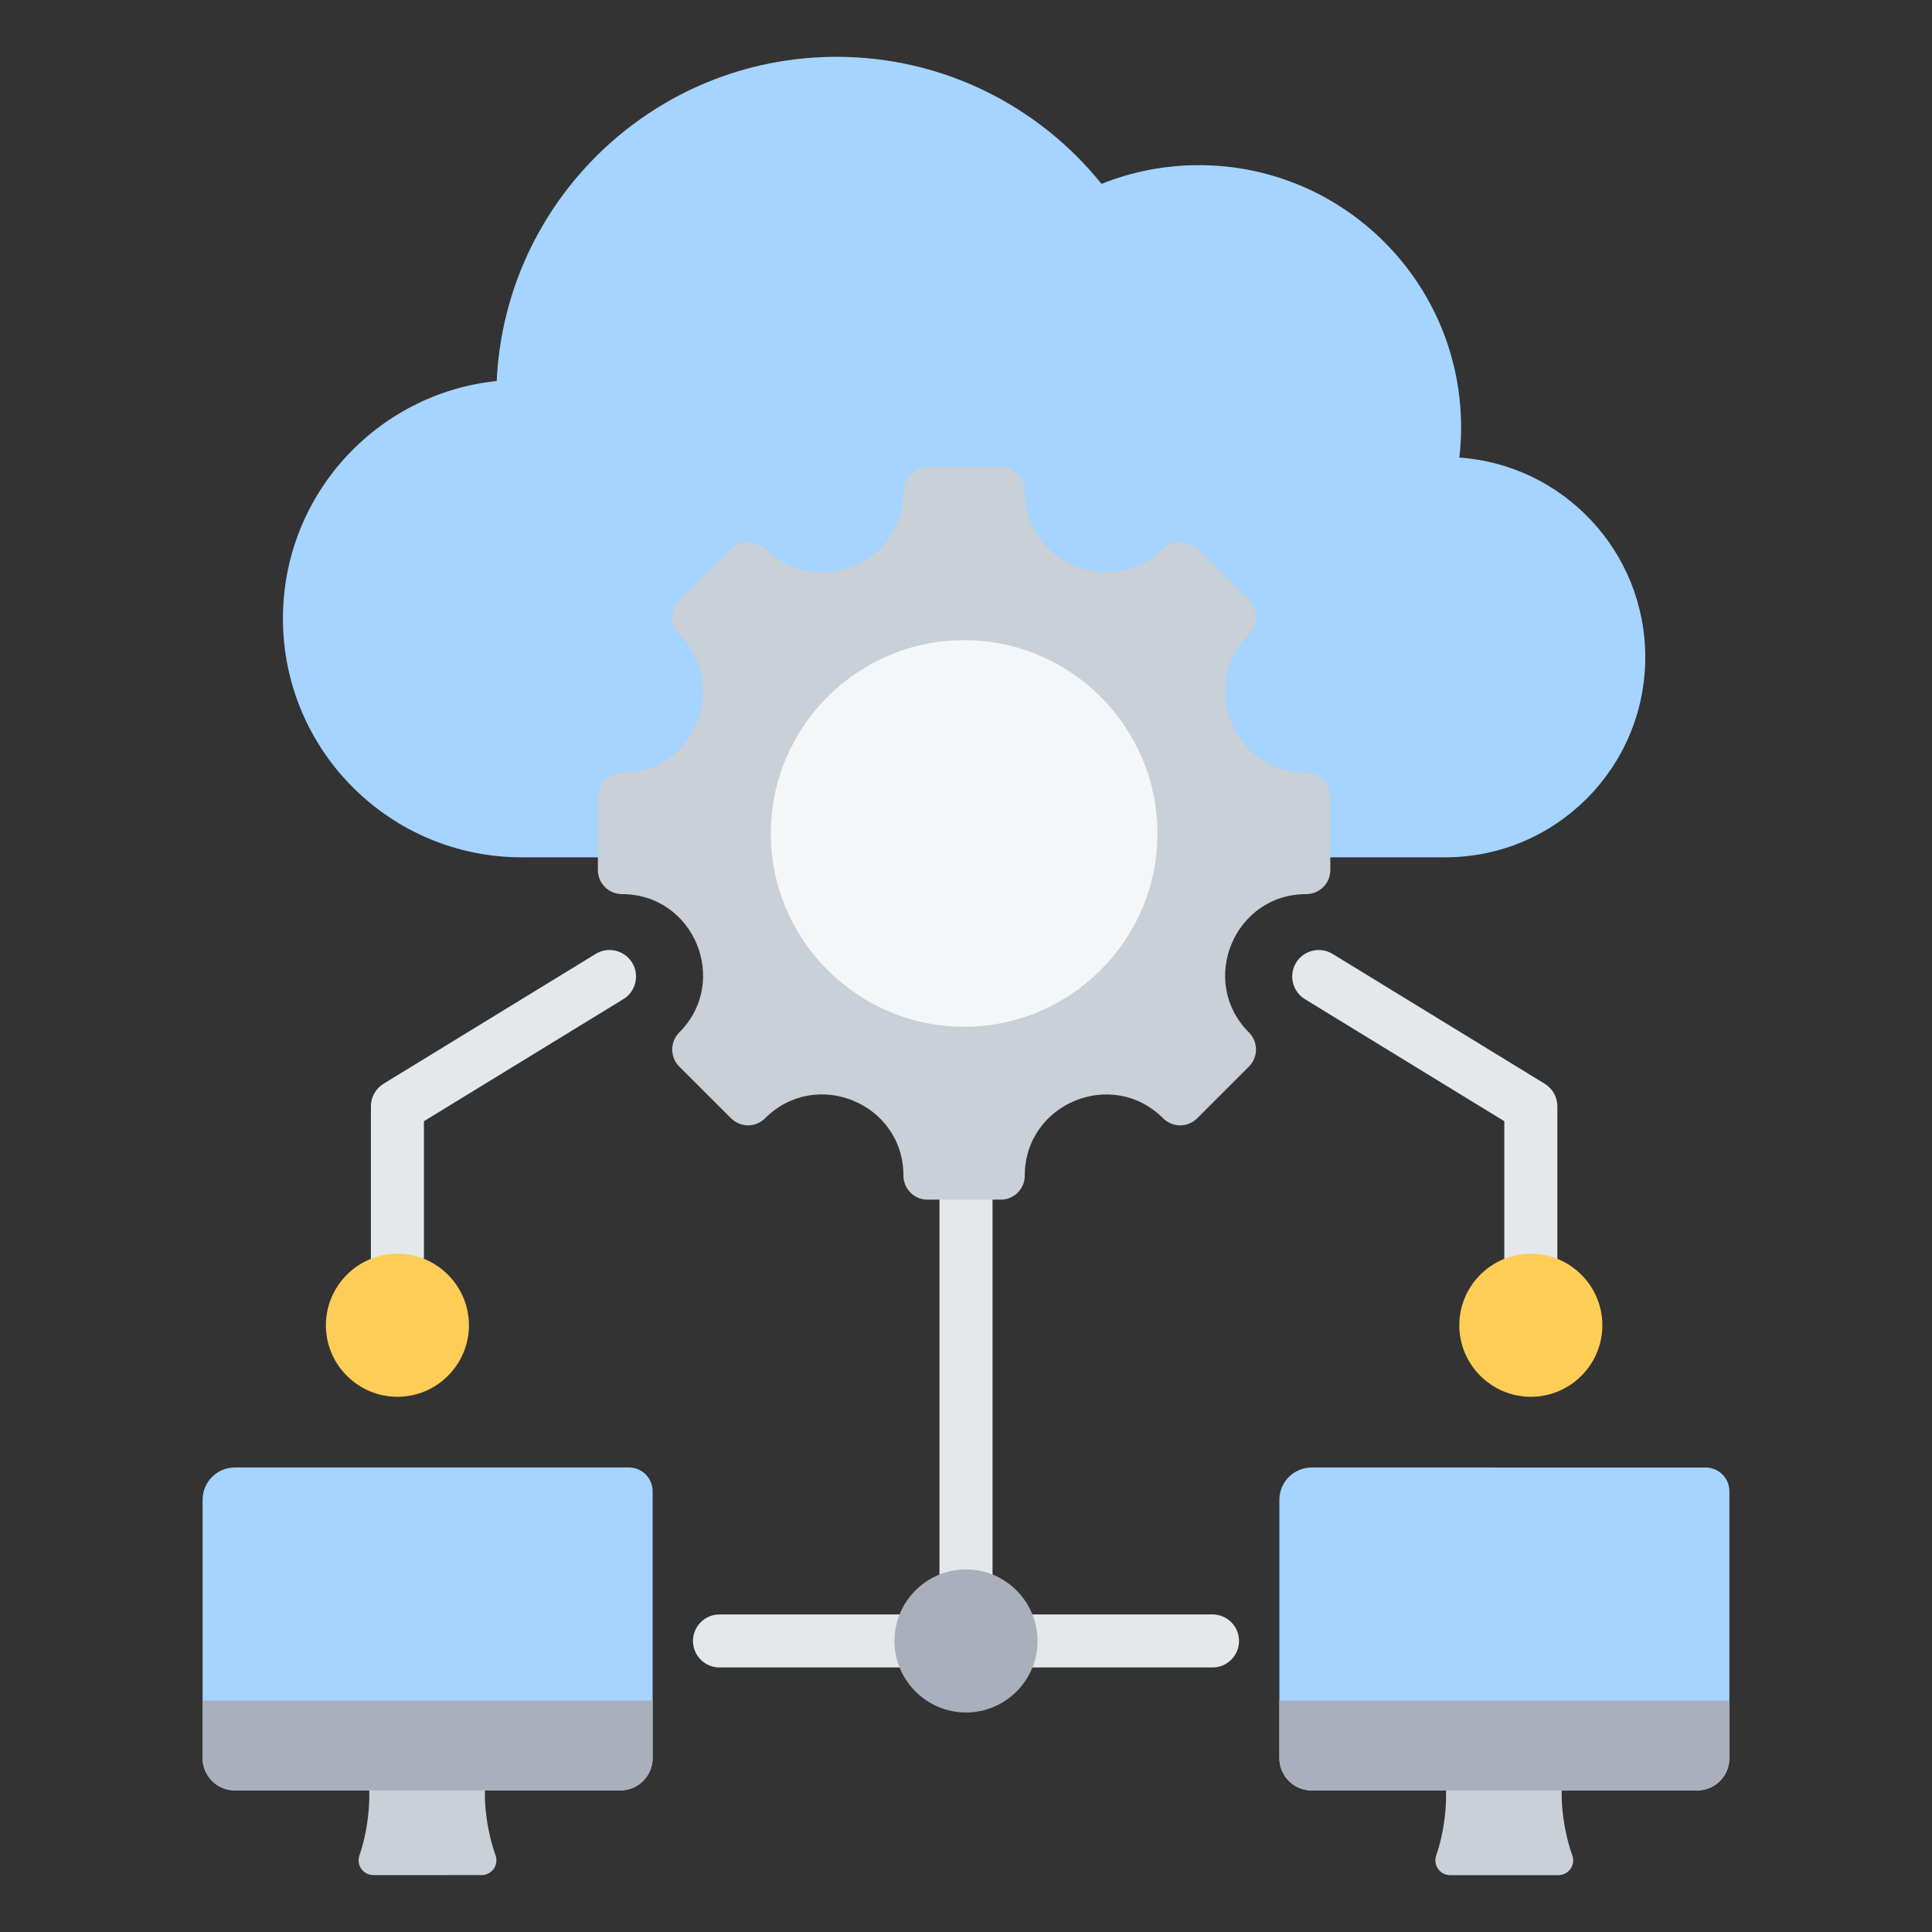 <svg clip-rule="evenodd" fill-rule="evenodd" stroke-linejoin="round" stroke-miterlimit="2" viewBox="0 0 510 510" xmlns="http://www.w3.org/2000/svg"><rect x="0" y="0" width="510" height="510" fill="#333333" stroke="none"/><g><path d="m248 426.171v-135.528c0-3.864 3.137-7 7-7s7 3.136 7 7v135.528h58.072c3.863 0 7 3.137 7 7s-3.137 7-7 7h-130.144c-3.863 0-7-3.137-7-7s3.137-7 7-7zm-136.092-76.334c0 3.863-3.137 7-7 7s-7-3.137-7-7v-57.79c0-2.437 1.267-4.699 3.346-5.971l55.991-34.27c3.295-2.017 7.608-.979 9.625 2.316s.979 7.608-2.316 9.625l-52.646 32.222zm299.193 0c0 3.863-3.136 7-7 7-3.863 0-7-3.137-7-7v-53.868l-52.645-32.222c-3.296-2.017-4.333-6.33-2.317-9.625 2.017-3.295 6.33-4.333 9.625-2.316l55.992 34.27c2.078 1.272 3.345 3.534 3.345 5.971z" fill="#e4e8eb"/><path d="m381.483 226.312h-243.756c-34.816 0-63.039-28.223-63.039-63.039v-.002c0-32.583 24.721-59.393 56.43-62.696 2.202-47.602 41.545-85.575 89.688-85.575 28.269 0 53.503 13.092 69.966 33.539 7.952-3.188 16.63-4.942 25.714-4.942 38.198 0 69.21 31.012 69.21 69.209 0 2.7-.155 5.363-.456 7.982 27.422 1.926 49.07 24.783 49.07 52.695v.002c0 29.175-23.652 52.827-52.827 52.827z" fill="#a4d4ff"/><g><path d="m344.822 236.023c-19.034 0-28.591 23.064-15.129 36.526 2.477 2.478 2.477 6.509 0 8.986l-13.668 13.668c-2.477 2.478-6.508 2.478-8.986 0-13.462-13.462-36.526-3.905-36.526 15.129 0 3.517-2.843 6.348-6.349 6.348h-19.33c-3.506 0-6.349-2.831-6.349-6.348 0-19.057-23.053-28.603-36.526-15.129-2.478 2.478-6.497 2.478-8.975 0l-13.679-13.668c-2.478-2.477-2.478-6.508 0-8.986 13.462-13.462 3.917-36.526-15.129-36.526-3.505 0-6.348-2.843-6.348-6.349v-19.33c0-3.506 2.843-6.349 6.348-6.349 19.046 0 28.591-23.064 15.129-36.526-2.478-2.478-2.478-6.497 0-8.975l13.679-13.679c2.478-2.478 6.497-2.478 8.975 0 13.462 13.462 36.526 3.917 36.526-15.129 0-3.505 2.843-6.348 6.349-6.348h19.33c3.506 0 6.349 2.843 6.349 6.348 0 19.046 23.064 28.591 36.526 15.129 2.478-2.478 6.509-2.478 8.986 0l13.668 13.679c2.477 2.478 2.477 6.497 0 8.975-13.462 13.462-3.905 36.526 15.129 36.526 3.516 0 6.348 2.843 6.348 6.349v19.33c0 3.506-2.832 6.349-6.348 6.349z" fill="#cad0d7"/><path d="m254.505 271.046c28.099 0 51.031-22.932 51.031-51.031 0-28.113-22.932-51.031-51.031-51.031-28.113 0-51.032 22.918-51.032 51.031 0 28.099 22.919 51.031 51.032 51.031z" fill="#f4f6f8"/></g><path d="m404.101 368.72c10.398 0 18.884-8.485 18.884-18.883 0-10.403-8.486-18.884-18.884-18.884-10.402 0-18.883 8.481-18.883 18.884 0 10.398 8.481 18.883 18.883 18.883z" fill="#fdcd56"/><path d="m255 452.054c10.398 0 18.883-8.485 18.883-18.883 0-10.402-8.485-18.883-18.883-18.883-10.403 0-18.883 8.481-18.883 18.883 0 10.398 8.48 18.883 18.883 18.883z" fill="#a9b0bb"/><path d="m104.908 368.72c10.398 0 18.883-8.485 18.883-18.883 0-10.403-8.485-18.884-18.883-18.884-10.403 0-18.883 8.481-18.883 18.884 0 10.398 8.48 18.883 18.883 18.883z" fill="#fdcd56"/><g><path d="m130.809 489.75c.432 1.196.254 2.527-.477 3.567-.73 1.041-1.922 1.66-3.193 1.66-7.734.007-20.859.007-28.568.007-1.266 0-2.453-.613-3.187-1.644-.733-1.032-.921-2.355-.505-3.55 1.986-5.713 3.187-13.85 2.329-20.54h31.052c-.85 6.674.496 14.787 2.549 20.5z" fill="#cad0d7"/><path d="m166.013 387.375c3.459 0 6.265 2.806 6.265 6.265v70.461c0 4.707-3.816 8.524-8.524 8.524h-101.745c-4.714 0-8.531-3.817-8.531-8.524v-68.195c0-4.715 3.817-8.531 8.531-8.531z" fill="#a4d4ff"/><path d="m172.278 448.914v15.187c0 4.707-3.816 8.524-8.524 8.524h-101.745c-4.714 0-8.531-3.817-8.531-8.524v-15.187z" fill="#a9b0bb"/></g><g><path d="m415.053 489.766c.432 1.195.254 2.527-.477 3.567s-1.922 1.66-3.193 1.66c-7.734.007-20.86.007-28.568.007-1.266 0-2.454-.613-3.187-1.645-.733-1.031-.922-2.354-.506-3.55 1.986-5.713 3.188-13.849 2.33-20.539h31.052c-.851 6.674.496 14.786 2.549 20.5z" fill="#cad0d7"/><path d="m450.257 387.39c3.458 0 6.265 2.807 6.265 6.266v70.46c0 4.708-3.817 8.524-8.524 8.524h-101.745c-4.715 0-8.531-3.816-8.531-8.524v-68.194c0-4.715 3.816-8.532 8.531-8.532z" fill="#a4d4ff"/><path d="m456.522 448.93v15.186c0 4.708-3.817 8.524-8.524 8.524h-101.745c-4.715 0-8.531-3.816-8.531-8.524v-15.186z" fill="#a9b0bb"/></g></g></svg>